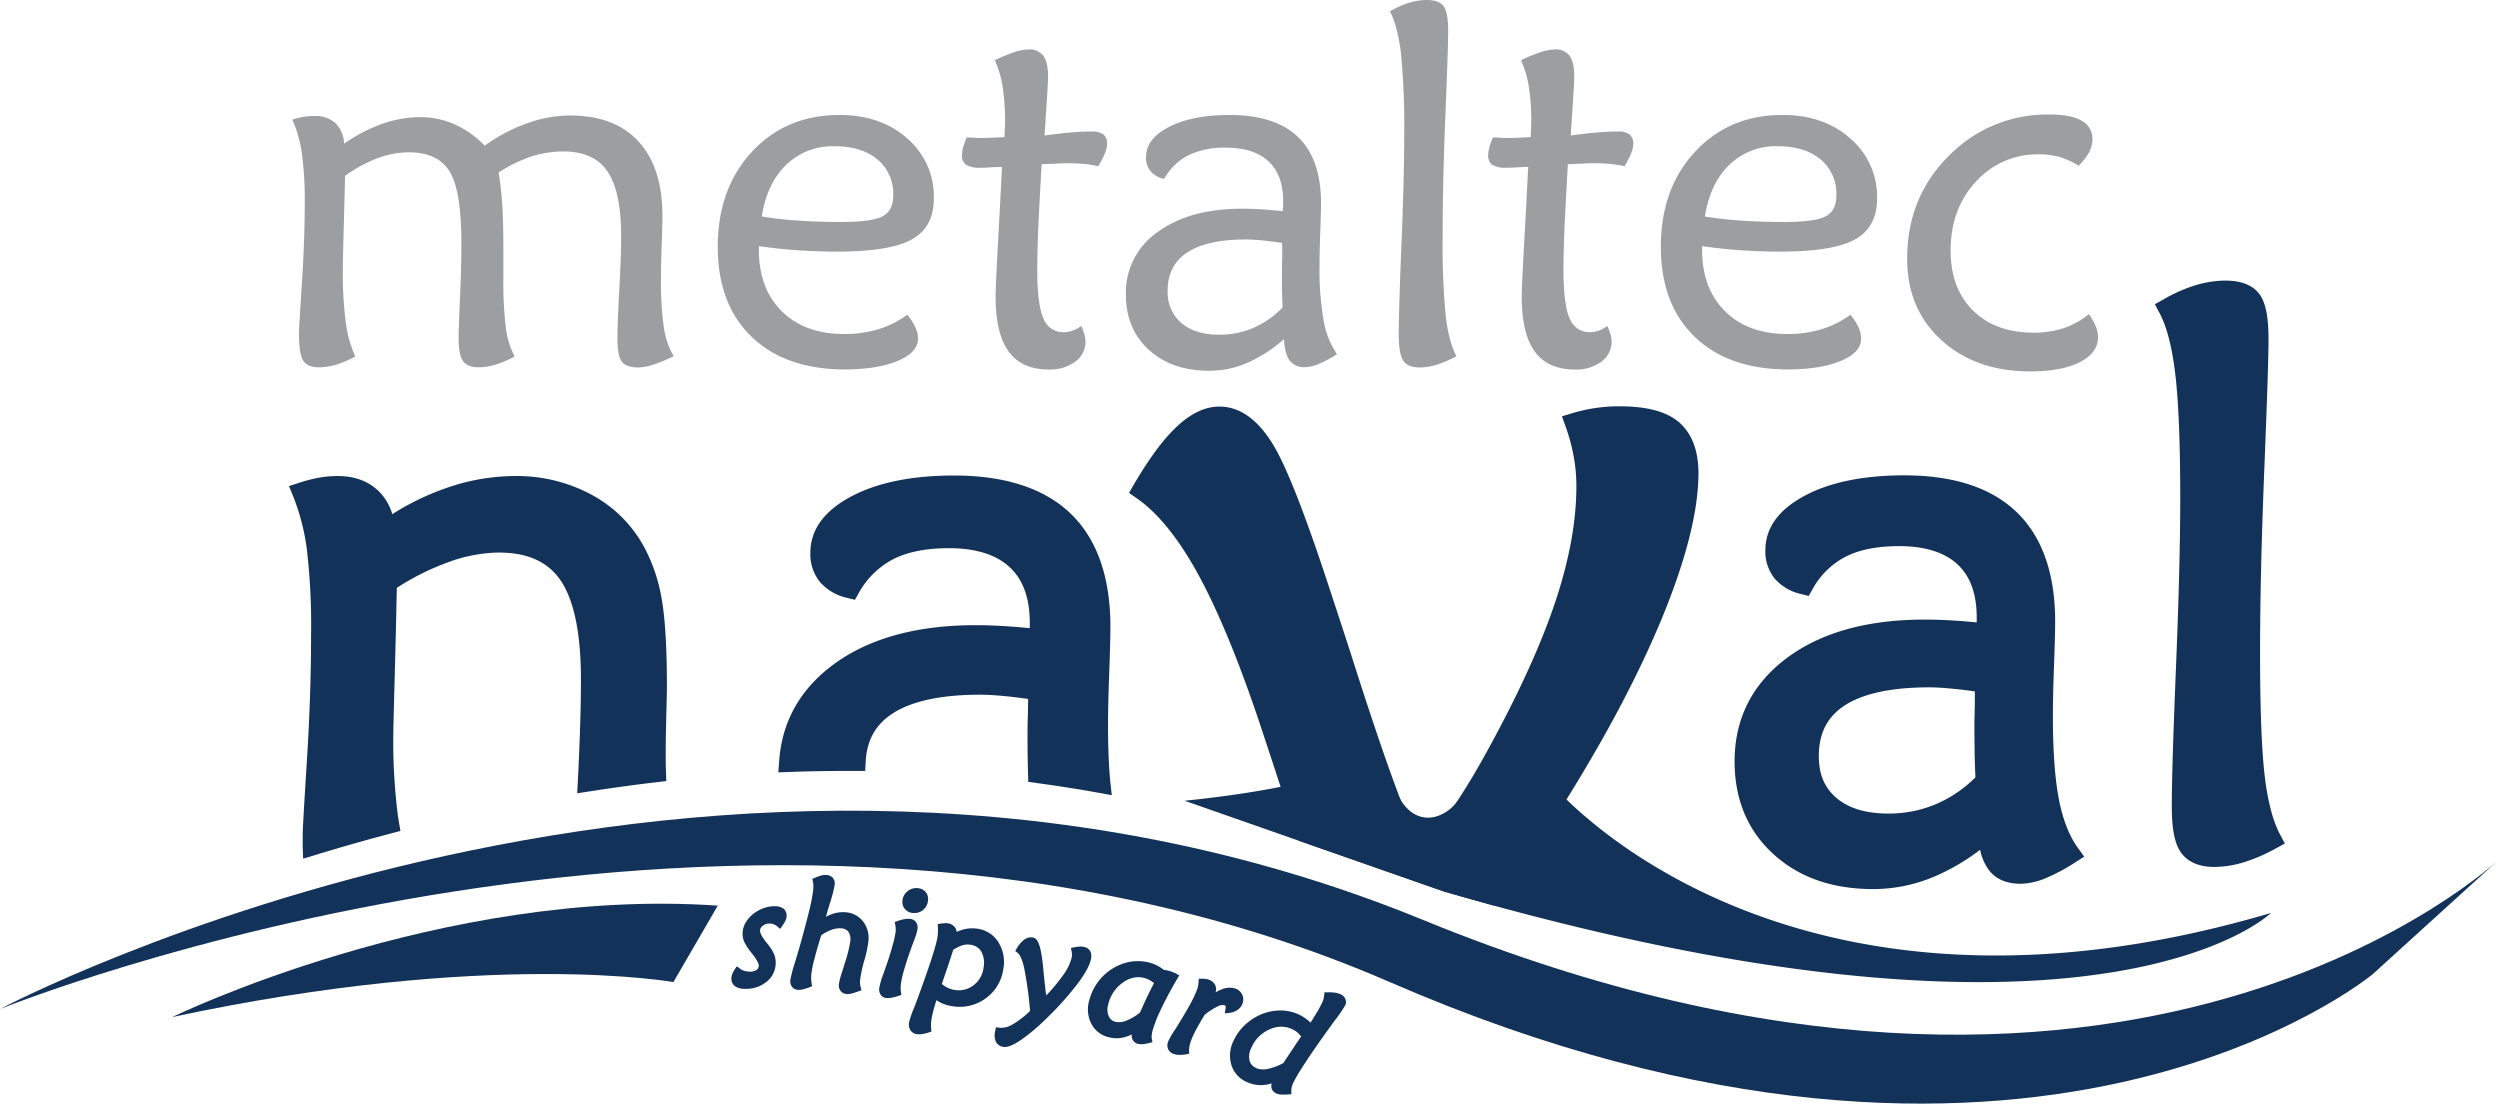 <svg xmlns="http://www.w3.org/2000/svg" viewBox="0 0 732.52 323.38"><defs><style>.cls-1{fill:#9c9e9f;}.cls-2{fill:#133259;}</style></defs><title>Recurso 6</title><g id="Capa_2" data-name="Capa 2"><g id="Capa_2-2" data-name="Capa 2"><path class="cls-1" d="M85.66,35.08a19.43,19.43,0,0,1,3.22-.84A19.62,19.62,0,0,1,92.1,34a8.72,8.72,0,0,1,6.19,2.09,8.83,8.83,0,0,1,2.53,6,48.38,48.38,0,0,1,11.31-5.86,33.94,33.94,0,0,1,11-1.9,24.68,24.68,0,0,1,10.07,2.09,28.56,28.56,0,0,1,8.82,6.26,49.88,49.88,0,0,1,12.34-6.52A37.35,37.35,0,0,1,167,33.84q13.11,0,20.1,7.62t7,21.82q0,2.06-.21,8.13c-.15,4-.22,7.45-.22,10.18a92,92,0,0,0,.87,14.54,22.84,22.84,0,0,0,2.86,8.24,49.57,49.57,0,0,1-6.11,2.53,14.92,14.92,0,0,1-4.36.77c-2.3,0-3.87-.58-4.73-1.72s-1.28-3.39-1.28-6.71q0-4.53.55-14.57T182,69.29q0-13.19-4-19.05t-12.86-5.86a30.72,30.72,0,0,0-9.33,1.43,42.56,42.56,0,0,0-9.71,4.73q.73,4.47,1.06,9.34t.33,13.58v7.69a111.67,111.67,0,0,0,.74,15,24.94,24.94,0,0,0,2.56,8.32,31.93,31.93,0,0,1-5.71,2.41,17.11,17.11,0,0,1-4.84.74c-2.2,0-3.72-.61-4.58-1.84s-1.28-3.46-1.28-6.73q0-2.64.41-11.9t.4-15.86q0-15.53-3.48-21.1t-12-5.56a25.85,25.85,0,0,0-9.08,1.72,43.16,43.16,0,0,0-9.52,5.16c-.1,4.06-.23,9.24-.4,15.57s-.26,10.24-.26,11.75a111.6,111.6,0,0,0,.88,15.71,34.85,34.85,0,0,0,2.78,9.93,33.28,33.28,0,0,1-5.64,2.38,17.6,17.6,0,0,1-5,.77c-2.25,0-3.78-.64-4.61-1.91s-1.25-3.93-1.25-8q0-1.75.84-14.54t.85-23.84a101.76,101.76,0,0,0-.88-14.58A35.51,35.51,0,0,0,85.66,35.08Z"/><path class="cls-1" d="M265.83,92.21a16.63,16.63,0,0,1,2.38,3.7,8,8,0,0,1,.77,3.33q0,4-5.89,6.48t-15.42,2.53q-17.5,0-27.43-9.56t-9.93-26.4q0-17,10-27.8T246,33.69q12.09,0,19.85,6.89a22.43,22.43,0,0,1,7.77,17.57q0,8.43-6.45,12t-21.9,3.58q-5.79,0-11.53-.4t-11.39-1.21v1q0,11.43,6.73,18.09t18.32,6.66a33.87,33.87,0,0,0,10-1.42A27.47,27.47,0,0,0,265.83,92.21ZM223.21,63.43q4.83.81,10.65,1.21t12.56.4q9.17,0,12.23-1.69c2.06-1.12,3.08-3.14,3.08-6.07a13.08,13.08,0,0,0-4.61-10.55q-4.62-3.88-12.6-3.88a19.56,19.56,0,0,0-14.14,5.42Q224.74,53.69,223.21,63.43Z"/><path class="cls-1" d="M293.59,48.93c-.83,0-2,0-3.44.11s-2.42.11-2.86.11a7.64,7.64,0,0,1-4.21-.85,3.28,3.28,0,0,1-1.21-2.89,9.11,9.11,0,0,1,.33-2.23,18.78,18.78,0,0,1,1.06-2.9c.39,0,1.05,0,2,.08s1.66.07,2.2.07c1.27,0,3.29-.07,6.08-.22a3.37,3.37,0,0,0,.8-.07c0-.54,0-1.35.08-2.42s.07-1.86.07-2.34a62.46,62.46,0,0,0-.73-10.08,30.07,30.07,0,0,0-2.27-7.65,45.05,45.05,0,0,1,5.64-2.34,14.1,14.1,0,0,1,4.24-.81,5,5,0,0,1,4.36,1.87c.91,1.25,1.36,3.28,1.36,6.12q0,1.83-.66,11.49c-.15,2.4-.27,4.3-.37,5.72,2.83-.39,5.39-.69,7.66-.88s4.3-.29,6.11-.29a5.52,5.52,0,0,1,3.48.87,3.51,3.51,0,0,1,1.06,2.86,7.76,7.76,0,0,1-.66,2.75,25.69,25.69,0,0,1-1.9,3.7,30.54,30.54,0,0,0-4-.66,49.85,49.85,0,0,0-5.13-.22c-.34,0-1.36,0-3.07.11l-4.4.18q-.66,11.43-1,18.82c-.19,4.94-.29,9-.29,12.09q0,10.18,1.79,14.24a6.19,6.19,0,0,0,6.05,4.07,7.65,7.65,0,0,0,2.45-.44,10.17,10.17,0,0,0,2.6-1.39,16.76,16.76,0,0,1,.95,2.56,7.52,7.52,0,0,1,.29,2,7.15,7.15,0,0,1-3,5.9,12.3,12.3,0,0,1-7.73,2.3q-7.91,0-11.75-5.23t-3.85-16.08q0-3.07.73-16.3T293.59,48.93Z"/><path class="cls-1" d="M391.75,103.78a33,33,0,0,1-5.2,2.79,11.23,11.23,0,0,1-4.1,1,5.33,5.33,0,0,1-4.58-1.94q-1.42-1.93-1.64-6.26a42.41,42.41,0,0,1-10.88,7,27.84,27.84,0,0,1-11,2.27q-11,0-17.73-6.15t-6.73-16.18A21.51,21.51,0,0,1,339.2,68q9.27-6.86,24.94-6.85,2.57,0,5.46.18c1.93.12,4,.31,6.19.55a10,10,0,0,0,.18-1.35c0-.47,0-1,0-1.65q0-7.62-4.29-11.61t-12.41-4a24.22,24.22,0,0,0-11.1,2.23,17.22,17.22,0,0,0-7.07,6.92,7.31,7.31,0,0,1-4-2.27A6.26,6.26,0,0,1,335.8,46q0-5.36,6.77-8.83t17.69-3.48q13.39,0,20.1,6.48t6.71,19.38c0,1.61-.08,4.42-.22,8.42s-.22,7.23-.22,9.67a88.33,88.33,0,0,0,1.2,16.26A25,25,0,0,0,391.75,103.78ZM375.64,71.19q-3.37-.51-6-.77c-1.79-.17-3.31-.25-4.58-.25q-11.36,0-17.14,3.77t-5.79,11.24a11.81,11.81,0,0,0,4,9.45q4,3.44,11.14,3.44a24.91,24.91,0,0,0,10-2,26.54,26.54,0,0,0,8.54-6q-.15-3.66-.19-6c0-1.53,0-3,0-4.43,0-.87,0-2.25.07-4.13S375.69,72.17,375.64,71.19Z"/><path class="cls-1" d="M426.74,104.37a30.78,30.78,0,0,1-5.75,2.49,17.42,17.42,0,0,1-5,.81q-3.51,0-4.83-2t-1.32-7.58q0-7,.8-26.48t.81-32.19a221.22,221.22,0,0,0-.95-23.76q-1-8.1-3.23-12.34A26.2,26.2,0,0,1,412.89.81,18,18,0,0,1,418,0q3.66,0,5,1.83t1.32,7.47q0,4.69-.81,24.61T422.71,69a217.89,217.89,0,0,0,.91,23.73Q424.54,100.2,426.74,104.37Z"/><path class="cls-1" d="M447.77,48.93c-.83,0-2,0-3.44.11s-2.41.11-2.85.11a7.66,7.66,0,0,1-4.22-.85,3.28,3.28,0,0,1-1.2-2.89,9.11,9.11,0,0,1,.33-2.23,17.79,17.79,0,0,1,1.06-2.9c.39,0,1.05,0,2,.08s1.65.07,2.19.07q1.9,0,6.08-.22a3.52,3.52,0,0,0,.81-.07c0-.54,0-1.35.07-2.42s.07-1.86.07-2.34a61.34,61.34,0,0,0-.73-10.08,29.68,29.68,0,0,0-2.27-7.65,45.05,45.05,0,0,1,5.64-2.34,14.16,14.16,0,0,1,4.25-.81,5,5,0,0,1,4.36,1.87c.9,1.25,1.35,3.28,1.35,6.12q0,1.83-.66,11.49c-.14,2.4-.27,4.3-.36,5.72,2.83-.39,5.38-.69,7.65-.88s4.31-.29,6.12-.29a5.46,5.46,0,0,1,3.47.87,3.51,3.51,0,0,1,1.07,2.86,7.76,7.76,0,0,1-.66,2.75,25.85,25.85,0,0,1-1.91,3.7,30.54,30.54,0,0,0-4-.66,49.64,49.64,0,0,0-5.12-.22c-.34,0-1.37,0-3.08.11l-4.39.18q-.66,11.43-1,18.82c-.19,4.94-.29,9-.29,12.09q0,10.18,1.8,14.24a6.18,6.18,0,0,0,6,4.07,7.61,7.61,0,0,0,2.45-.44,10,10,0,0,0,2.6-1.39,16.76,16.76,0,0,1,.95,2.56,7.57,7.57,0,0,1,.3,2,7.16,7.16,0,0,1-3,5.9,12.28,12.28,0,0,1-7.73,2.3q-7.91,0-11.75-5.23t-3.85-16.08q0-3.07.74-16.3T447.77,48.93Z"/><path class="cls-1" d="M542.18,92.21a16.63,16.63,0,0,1,2.38,3.7,8.21,8.21,0,0,1,.77,3.33q0,4-5.89,6.48T524,108.25q-17.5,0-27.43-9.56t-9.93-26.4q0-17,10-27.8t25.67-10.8q12.09,0,19.85,6.89A22.43,22.43,0,0,1,550,58.15q0,8.43-6.45,12t-21.9,3.58q-5.79,0-11.53-.4t-11.39-1.21v1q0,11.43,6.73,18.09t18.31,6.66a33.89,33.89,0,0,0,10-1.42A27.47,27.47,0,0,0,542.18,92.21ZM499.55,63.43q4.84.81,10.66,1.21t12.56.4q9.16,0,12.23-1.69t3.08-6.07a13.08,13.08,0,0,0-4.61-10.55q-4.62-3.88-12.6-3.88a19.56,19.56,0,0,0-14.14,5.42Q501.09,53.69,499.55,63.43Z"/><path class="cls-1" d="M609.05,48.56A22.36,22.36,0,0,0,603.48,46a22.08,22.08,0,0,0-6-.77,24.2,24.2,0,0,0-18.53,8q-7.41,8-7.4,20.21,0,11.06,6.55,17.54t17.76,6.49a27.59,27.59,0,0,0,8.79-1.32,23.62,23.62,0,0,0,7.4-4.1,17.9,17.9,0,0,1,2,3.51,8.53,8.53,0,0,1,.69,3.22q0,4.62-5.35,7.33t-14.5,2.71q-16,0-26.07-9.19t-10-23.92q0-17.87,12.16-30a40.23,40.23,0,0,1,29.52-12.16c4.25,0,7.41.62,9.48,1.84a6,6,0,0,1,3.12,5.56,7.73,7.73,0,0,1-1,3.7A17.2,17.2,0,0,1,609.05,48.56Z"/><path class="cls-2" d="M195.23,209.61c-.11,4.52-.17,8.21-.17,11.28,0,1.71,0,3.42.08,5.22l.08,2.75-2.73.32c-6.48.76-13.12,1.67-19.71,2.7l-3.66.56.2-3.69c0-.53.06-1.06.08-1.6l.06-1.21c.51-10.76.76-19.53.76-26.82,0-13.44-2-23.21-5.93-29-3.73-5.53-9.69-8.22-18.23-8.22a44.5,44.5,0,0,0-14.68,2.81,74.42,74.42,0,0,0-15.11,7.54c-.15,7.83-.36,16.39-.62,26.11-.19,7-.41,15.14-.41,16.6a171.36,171.36,0,0,0,1.38,24.25c.08.53.16,1.05.25,1.56l.46,2.7-2.66.7c-7.15,1.89-14.58,4-22.11,6.29l-3.74,1.14-.13-3.91c0-.94,0-1.94,0-3,0-.54,0-2.19,1.24-21.9.81-12.94,1.22-25.34,1.22-36.85a192.07,192.07,0,0,0-1.25-25.09,64.87,64.87,0,0,0-4-15.43l-1.23-3,3.11-1A46.21,46.21,0,0,1,93.27,140a32.05,32.05,0,0,1,5.63-.52c4.9,0,8.91,1.44,11.9,4.29a15.54,15.54,0,0,1,4.15,6.88,75.72,75.72,0,0,1,15.5-7.54,61.51,61.51,0,0,1,20.41-3.63,46.25,46.25,0,0,1,22.45,5.46,38,38,0,0,1,15.41,15.3,50.06,50.06,0,0,1,5.18,15.36c1,5.68,1.51,14.3,1.51,25.63C195.41,202.43,195.35,205.17,195.23,209.61Z"/><path class="cls-2" d="M325.77,233l-3.89-.71c-5.84-1.07-11.92-2-18.06-2.85l-2.53-.34-.07-2.54q-.06-2.11-.09-3.78-.06-3.72-.06-7.13c0-1.43,0-3.68.12-6.69,0-1.6.06-3,.05-4.17-2.54-.35-4.89-.64-7-.84-2.82-.27-5.11-.4-7-.4-11.45,0-20.12,1.86-25.75,5.54-4.92,3.21-7.48,7.77-7.83,13.94l-.16,2.85-2.85,0c-6.28,0-12.76.06-19.25.31l-3.34.12.24-3.33c.82-11.57,6.17-21.08,15.9-28.27,10.35-7.65,24.36-11.53,41.63-11.53,2.72,0,5.72.1,8.9.3,2.26.14,4.61.34,7,.57,0-.45,0-1,0-1.5,0-7.31-1.93-12.66-5.89-16.36s-10-5.57-17.79-5.57c-6.67,0-12.17,1.09-16.36,3.24a24.57,24.57,0,0,0-10.06,9.89l-1.13,2-2.19-.55a14.71,14.71,0,0,1-8-4.61,12.91,12.91,0,0,1-2.87-8.6c0-6.88,4.19-12.52,12.46-16.77,7.6-3.91,17.57-5.89,29.63-5.89,15,0,26.53,3.77,34.22,11.2s11.61,18.6,11.61,33.11c0,2.74-.12,7.43-.35,13.57-.24,6.52-.35,11.54-.35,15.34,0,6.19.22,11.77.67,16.57Z"/><path class="cls-2" d="M497.66,138.65c0,10.89-3.56,25.1-10.59,42.22-6.58,16-16,34-28.08,53.38l-2,3.19a327.81,327.81,0,0,1-19.19,27.93q-7.19-2-14.67-4.14L380.45,246.3c-1-2.91-2.06-6-3.09-9.24l-2.13-6.51c-2.45-7.49-4.41-13.42-5.93-18C363,193.63,356.77,178.65,350.92,168c-5.71-10.35-11.71-17.76-17.84-22l-2.28-1.58,1.4-2.4c4.52-7.71,8.61-13.24,12.48-16.89,4.21-4,8.44-6,12.59-6,6,0,11.26,3.76,15.77,11.17,4.12,6.75,9.94,21.79,17.78,46,.9,2.71,2.49,7.54,4.91,15,6.66,21,11.31,34.33,14.54,42.78,3.32,8.65,5.14,12.2,6.13,13.63,1-.66,2.92-2.41,6.38-7,1.24-1.63,2.53-3.45,3.85-5.43,3.13-4.68,6.48-10.31,10-16.82,8.73-16,15.21-30.36,19.26-42.64s6-23.37,6-33.33a48.33,48.33,0,0,0-.82-8.94,56.86,56.86,0,0,0-2.33-8.57l-1.08-3,3-.9a46.48,46.48,0,0,1,6.77-1.52,47.13,47.13,0,0,1,7.07-.51c8,0,13.65,1.5,17.36,4.57h0C495.73,126.94,497.66,132,497.66,138.65Z"/><path class="cls-2" d="M608.83,248.42c-2.51-3.46-4.36-8.18-5.52-14-1.19-6.1-1.8-14.33-1.8-24.46,0-3.73.11-8.7.33-14.78s.34-10.5.34-13.08c0-14-3.78-24.78-11.24-32s-18.54-10.82-33-10.82c-11.62,0-21.25,1.91-28.61,5.69-8,4.11-12.06,9.58-12.06,16.26a12.56,12.56,0,0,0,2.79,8.36,14.29,14.29,0,0,0,7.71,4.48l2.2.55,1.13-2a23.19,23.19,0,0,1,9.66-9.49c4-2.06,9.3-3.11,15.71-3.11,7.52,0,13.27,1.8,17.08,5.33s5.64,8.67,5.64,15.69c0,.48,0,.92,0,1.33-2.31-.23-4.55-.41-6.67-.54-3-.19-5.85-.29-8.59-.29-16.68,0-30.21,3.74-40.19,11.13-10.28,7.6-15.49,17.85-15.49,30.44,0,11.13,3.82,20.26,11.36,27.14s17.31,10.26,29.32,10.26a46.06,46.06,0,0,0,18-3.73A62.91,62.91,0,0,0,580.19,249a15.18,15.18,0,0,0,2.42,5.73c2,2.8,5.24,4.22,9.47,4.22a20.1,20.1,0,0,0,7.44-1.69,53.73,53.73,0,0,0,8.5-4.55l2.67-1.71Zm-41.35-12.9h0a35.46,35.46,0,0,1-14.2,2.86c-6.52,0-11.64-1.54-15.2-4.59s-5.15-7-5.15-12.27c0-6.65,2.47-11.49,7.55-14.8,5.42-3.53,13.75-5.32,24.75-5.32,1.9,0,4.17.13,6.77.39,2,.19,4.26.45,6.64.79,0,1.11,0,2.42,0,3.92-.08,2.9-.12,5.07-.12,6.45q0,3.3.06,6.88c0,2.23.12,4.9.23,7.95A37,37,0,0,1,567.48,235.52Z"/><path class="cls-2" d="M669.48,247.15l-2.59,1.42a50.29,50.29,0,0,1-9.42,4.08,30.29,30.29,0,0,1-8.6,1.37c-4.66,0-8-1.5-10-4.46-1.72-2.61-2.52-6.85-2.52-13.32,0-7.23.42-21,1.24-40.89.82-20.07,1.24-36.71,1.24-49.46,0-15.9-.49-28.09-1.45-36.25-.93-7.9-2.49-13.93-4.63-17.94l-1.36-2.56L634,87.69a44.57,44.57,0,0,1,9.32-4.12A31.4,31.4,0,0,1,652,82.21c4.75,0,8.15,1.37,10.1,4.06,1.78,2.47,2.6,6.69,2.6,13.27,0,4.73-.41,17.16-1.24,38-.82,20.22-1.24,38.35-1.24,53.9,0,16.5.47,28.67,1.39,36.19a71.51,71.51,0,0,0,1.79,9.71,33.62,33.62,0,0,0,2.67,7.18Z"/><path class="cls-2" d="M665.43,267.5c-1,.94-49.57,46.5-227.63-2.13q-7.19-2-14.67-4.14L380.45,246.3l-33.36-11.68s14.8-1.39,28.14-4.07c7.91-1.59,15.31-3.63,18.81-6.11,0,0,10.69.43,16.23,9.73,4.61,7.74,12,6.37,16.55.94.87-1,2.51-.15,3.91-.49l23.57-5.31a67.09,67.09,0,0,0,4.69,4.94C476.4,251.16,542.76,303.73,665.43,267.5Z"/><path class="cls-2" d="M732.52,251.56s-108,103-315.52,18S0,295.66,0,295.66s219.73-89.34,407.25-7.89,288-2.35,288-2.35Z"/><path class="cls-2" d="M50.48,298s78.63-38.28,159.83-32.64l-13,22.4S143.61,278.06,50.48,298Z"/><path class="cls-2" d="M230.47,268.49a3.57,3.57,0,0,1-.37,1.35,9,9,0,0,1-.88,1.44l-.63.88-.83-.7a3.83,3.83,0,0,0-1-.62,3.59,3.59,0,0,0-1.1-.23,3,3,0,0,0-2.11.62,1.9,1.9,0,0,0-.87,1.46c0,.29.13,1.21,1.74,3.28.43.52.75.94,1,1.27a10.48,10.48,0,0,1,1.51,2.67,6.68,6.68,0,0,1,.35,2.56,7,7,0,0,1-2.93,5.39,9.27,9.27,0,0,1-5.75,1.88l-.62,0a4.62,4.62,0,0,1-2.67-.82,2.68,2.68,0,0,1-1-2.38,4,4,0,0,1,.29-1.23,7.59,7.59,0,0,1,.7-1.29l.6-.9.85.66a4.23,4.23,0,0,0,1.18.64,5.49,5.49,0,0,0,1.48.27,3.66,3.66,0,0,0,2.22-.46,1.51,1.51,0,0,0,.7-1.27c0-.28-.13-1.17-1.78-3.31-.24-.29-.43-.54-.57-.73a13.91,13.91,0,0,1-2-3.15,6.15,6.15,0,0,1-.39-2.52,6.72,6.72,0,0,1,1.24-3.47,9.49,9.49,0,0,1,2.93-2.73,10.4,10.4,0,0,1,2.74-1.19,9.29,9.29,0,0,1,2.83-.32,3.81,3.81,0,0,1,2.33.78A2.6,2.6,0,0,1,230.47,268.49Z"/><path class="cls-2" d="M254.47,275.64a35.9,35.9,0,0,1-1.25,5.89,35.28,35.28,0,0,0-1.21,5.73,5.78,5.78,0,0,0,0,1,5.22,5.22,0,0,0,.17,1l.24.88-.86.32a18.79,18.79,0,0,1-2,.64,5.37,5.37,0,0,1-1.2.17h-.21a2.51,2.51,0,0,1-1.81-.88,2.66,2.66,0,0,1-.54-2,19,19,0,0,1,.95-3.62c.18-.56.31-1,.39-1.27l.3-1a38.73,38.73,0,0,0,1.7-6.7,4.08,4.08,0,0,0-.54-2.79,2.81,2.81,0,0,0-2.15-1,6.65,6.65,0,0,0-2.82.44,12.33,12.33,0,0,0-3,1.59c-.89,2.85-1.58,5.27-2.07,7.21a31.19,31.19,0,0,0-.87,4.5,9.18,9.18,0,0,0,0,1.27,10.15,10.15,0,0,0,.12,1.15l.14.81-.77.3a16.65,16.65,0,0,1-1.92.61,4.88,4.88,0,0,1-1.51.14,2.27,2.27,0,0,1-1.72-.94,2.73,2.73,0,0,1-.46-1.88,36.06,36.06,0,0,1,1.35-5.16c.83-2.74,1.5-5.06,2-6.89,1.11-4,1.93-7.18,2.46-9.47a43.25,43.25,0,0,0,.93-5.32,10.56,10.56,0,0,0,0-1.11,6.69,6.69,0,0,0-.12-.94l-.17-.83.78-.31a14.28,14.28,0,0,1,2-.69,4.65,4.65,0,0,1,1.4-.11,2.53,2.53,0,0,1,1.84.87,2.65,2.65,0,0,1,.53,2,36.81,36.81,0,0,1-1.43,5.47c-.43,1.43-.82,2.73-1.15,3.89a15.24,15.24,0,0,1,1.93-.82,9.5,9.5,0,0,1,3.82-.49,7,7,0,0,1,5.09,2.62A7.89,7.89,0,0,1,254.47,275.64Z"/><path class="cls-2" d="M271.91,263.9a4,4,0,0,1-1.46,2.75,3.81,3.81,0,0,1-2.46.87l-.53,0a3.43,3.43,0,0,1-2.34-1.2,3.25,3.25,0,0,1-.69-2.52,3.9,3.9,0,0,1,1.54-2.7,4,4,0,0,1,3-.86,3.3,3.3,0,0,1,2.3,1.19A3.24,3.24,0,0,1,271.91,263.9Z"/><path class="cls-2" d="M268.84,272.22a20,20,0,0,1-1.2,3.82c-.33.88-.59,1.58-.76,2.09-.84,2.34-1.51,4.4-2,6.14a26.89,26.89,0,0,0-.9,4,12.57,12.57,0,0,0-.08,1.31,7.58,7.58,0,0,0,.08,1.1l.13.84-.81.26a15.52,15.52,0,0,1-2,.55,6.51,6.51,0,0,1-1.11.11l-.48,0a2.28,2.28,0,0,1-1.67-1,2.73,2.73,0,0,1-.42-1.9,23,23,0,0,1,1.31-4.42l.39-1.12c.86-2.43,1.57-4.66,2.12-6.65a33.75,33.75,0,0,0,1-4.34,7,7,0,0,0,0-1,6.51,6.51,0,0,0-.11-1l-.17-.86.82-.28a13.17,13.17,0,0,1,2-.55,5.84,5.84,0,0,1,1.62-.09,2.5,2.5,0,0,1,1.83,1A2.91,2.91,0,0,1,268.84,272.22Z"/><path class="cls-2" d="M292.52,276.05a8.52,8.52,0,0,0-6.14-3.93,10,10,0,0,0-3.87.16,11.72,11.72,0,0,0-2.18.78,3,3,0,0,0-.51-1.34,3.26,3.26,0,0,0-2.26-1.21,4.35,4.35,0,0,0-.83,0,9.88,9.88,0,0,0-1.05.12l-.93.13.07.94a11,11,0,0,1,0,1.4,12.07,12.07,0,0,1-.11,1.36c-.36,2.41-2.21,8.2-5.53,17.25l-.07.22c-.34.93-.8,2.13-1.37,3.6a26.21,26.21,0,0,0-1.37,4,3.24,3.24,0,0,0,.4,2.35,2.79,2.79,0,0,0,2,1.15,5,5,0,0,0,.68,0,5.81,5.81,0,0,0,.9-.07,11.32,11.32,0,0,0,1.81-.45l.75-.25-.06-.78a13.2,13.2,0,0,1-.05-1.39,10,10,0,0,1,.12-1.33,25.5,25.5,0,0,1,.66-3c.21-.8.49-1.71.81-2.7a9.63,9.63,0,0,0,1.43.82,11.32,11.32,0,0,0,3.18.94,12.9,12.9,0,0,0,9.87-2.33A12.72,12.72,0,0,0,294,283.8,10.92,10.92,0,0,0,292.52,276.05Zm-7.24,12.62a7,7,0,0,1-5.5,1.4,7.55,7.55,0,0,1-2.26-.71,8.54,8.54,0,0,1-1.56-1.05l.34-1c1.42-4.12,2.43-7.15,3-9a11.31,11.31,0,0,1,2.62-1.3,5.1,5.1,0,0,1,2.3-.21,4.35,4.35,0,0,1,3.3,2,7,7,0,0,1,.67,4.74A7.56,7.56,0,0,1,285.28,288.67Z"/><path class="cls-2" d="M319.65,281.08c-.36,1.82-1.72,4.27-4.15,7.48a91.08,91.08,0,0,1-9.12,10.08,55.82,55.82,0,0,1-7.32,6.14c-2,1.33-3.49,2-4.66,2a2.51,2.51,0,0,1-.55-.06,2.77,2.77,0,0,1-2.1-1.64,4.76,4.76,0,0,1-.18-2.85l.24-1.24.95.14a6.29,6.29,0,0,0,3.87-.93,25.75,25.75,0,0,0,5.19-4,112.09,112.09,0,0,0-1.74-12.61c-.72-3.11-1.5-4.09-1.9-4.39l-.71-.54.45-.77a8.44,8.44,0,0,1,2.12-2.51,3.32,3.32,0,0,1,2.65-.68c1.33.27,2.3,1.89,3,9.16.28,3,.57,5.59.85,7.83a51.31,51.31,0,0,0,4.79-5.73,15.26,15.26,0,0,0,2.68-5.35,4,4,0,0,0,.08-.86,5.65,5.65,0,0,0-.11-1l-.17-1,1-.19a9.84,9.84,0,0,1,1.48-.2,5,5,0,0,1,1.24.07,2.71,2.71,0,0,1,1.94,1.31A3.55,3.55,0,0,1,319.65,281.08Z"/><path class="cls-2" d="M344.53,285.23c-.47-.21-.84-.37-1.1-.47a5.65,5.65,0,0,0-.74-.24c-.55-.15-1-.24-1.23-.29l-.46-.06a12.43,12.43,0,0,0-1.89-1.23,11.11,11.11,0,0,0-2.25-.87,13.51,13.51,0,0,0-6.22-.17,15.32,15.32,0,0,0-9.36,6.44,15.53,15.53,0,0,0-2.12,4.77,9.24,9.24,0,0,0,.58,6.8,7.67,7.67,0,0,0,5.12,4,8.76,8.76,0,0,0,4.6,0,11.31,11.31,0,0,0,2.16-.82,2.54,2.54,0,0,0,.23,1.53,2.32,2.32,0,0,0,1.55,1.22,3.66,3.66,0,0,0,.91.11l.59,0a13.33,13.33,0,0,0,1.86-.35l.92-.24-.18-.93a3.68,3.68,0,0,1-.05-1,9.26,9.26,0,0,1,.28-1.5,38.65,38.65,0,0,1,2.53-6.38c1.28-2.72,2.87-5.68,4.71-8.8l.56-.95Zm-17.67,14.18a2.89,2.89,0,0,1-2-1.69,4.94,4.94,0,0,1-.14-3.41,10.76,10.76,0,0,1,4.26-6.39,7.82,7.82,0,0,1,4.54-1.6,7.05,7.05,0,0,1,1.74.23,6.63,6.63,0,0,1,1.78.74,7.15,7.15,0,0,1,1.09.79c-.52,1-1.08,2.07-1.66,3.27-.69,1.43-1.51,3.22-2.44,5.33a15.19,15.19,0,0,1-4,2.37A5.35,5.35,0,0,1,326.86,299.41Z"/><path class="cls-2" d="M364.08,294a3.75,3.75,0,0,1-1.46,1.91,5.47,5.47,0,0,1-2.44.87l-1.29.15.19-1.29a1.91,1.91,0,0,0,0-.93.57.57,0,0,0-.3-.18,3.05,3.05,0,0,0-2.09.41,18.41,18.41,0,0,0-3.71,2.41c-1,1.62-1.87,3.13-2.58,4.48a23.83,23.83,0,0,0-1.49,3.29,9.64,9.64,0,0,0-.39,1.51,6.37,6.37,0,0,0-.1,1.27l0,.87-.86.15a10.51,10.51,0,0,1-1.85.17h-.07a5,5,0,0,1-1.63-.24,2.75,2.75,0,0,1-1.71-1.38,2.82,2.82,0,0,1-.05-2.2,19.49,19.49,0,0,1,2-3.51c.36-.56.64-1,.84-1.34,1.67-2.72,3-4.95,3.89-6.65a28.48,28.48,0,0,0,1.88-4.14c.07-.24.14-.54.2-.86a8,8,0,0,0,.12-1l.07-1,1,0c.45,0,.8,0,1.06.08a4.1,4.1,0,0,1,.78.17,3.26,3.26,0,0,1,1.87,1.43,2.79,2.79,0,0,1,.2,2.32,14.71,14.71,0,0,1,1.6-.79,5.9,5.9,0,0,1,4.1-.36,3.42,3.42,0,0,1,2.06,1.7A3.29,3.29,0,0,1,364.08,294Z"/><path class="cls-2" d="M394.13,292.58a2.64,2.64,0,0,0-1.38-1.28,6.68,6.68,0,0,0-1.7-.46,12.63,12.63,0,0,0-2.1-.08l-.87,0-.09.86a7.41,7.41,0,0,1-.17,1,5.08,5.08,0,0,1-.3.88A29.51,29.51,0,0,1,386,296.4c-.55.94-1.22,2-2,3.25a11,11,0,0,0-1.14-1,11.67,11.67,0,0,0-2.42-1.45,12.91,12.91,0,0,0-6.06-1.1,14.66,14.66,0,0,0-6.17,1.75,16,16,0,0,0-4.07,3.1,15.06,15.06,0,0,0-2.77,4.15,9.58,9.58,0,0,0-.53,7.06,8.06,8.06,0,0,0,4.58,4.92,9.83,9.83,0,0,0,4.79.84,11.17,11.17,0,0,0,2.41-.48,2.53,2.53,0,0,0,0,1.54A2.42,2.42,0,0,0,374,320.4a4.39,4.39,0,0,0,1.46.32l.69,0c.36,0,.77,0,1.23-.05l1-.06,0-1a3.91,3.91,0,0,1,.08-1,6.83,6.83,0,0,1,.42-1.22,42.33,42.33,0,0,1,2.52-4.38c1.31-2.07,3-4.58,5-7.45,1.33-1.9,2.92-4.11,4.72-6.58a38.4,38.4,0,0,0,3.08-4.5A2.24,2.24,0,0,0,394.13,292.58Zm-26,20.38a3.32,3.32,0,0,1-2-2.17,5.41,5.41,0,0,1,.47-3.66,10.23,10.23,0,0,1,5.24-5.44,8.5,8.5,0,0,1,3.59-.86,7.53,7.53,0,0,1,3.1.69,6.64,6.64,0,0,1,1.62,1,8.18,8.18,0,0,1,1.1,1.16c-.59.86-1.42,2.09-2.49,3.71q-1.84,2.77-2.75,4.1a16.44,16.44,0,0,1-4.59,1.71A5.59,5.59,0,0,1,368.16,313Z"/></g></g></svg>